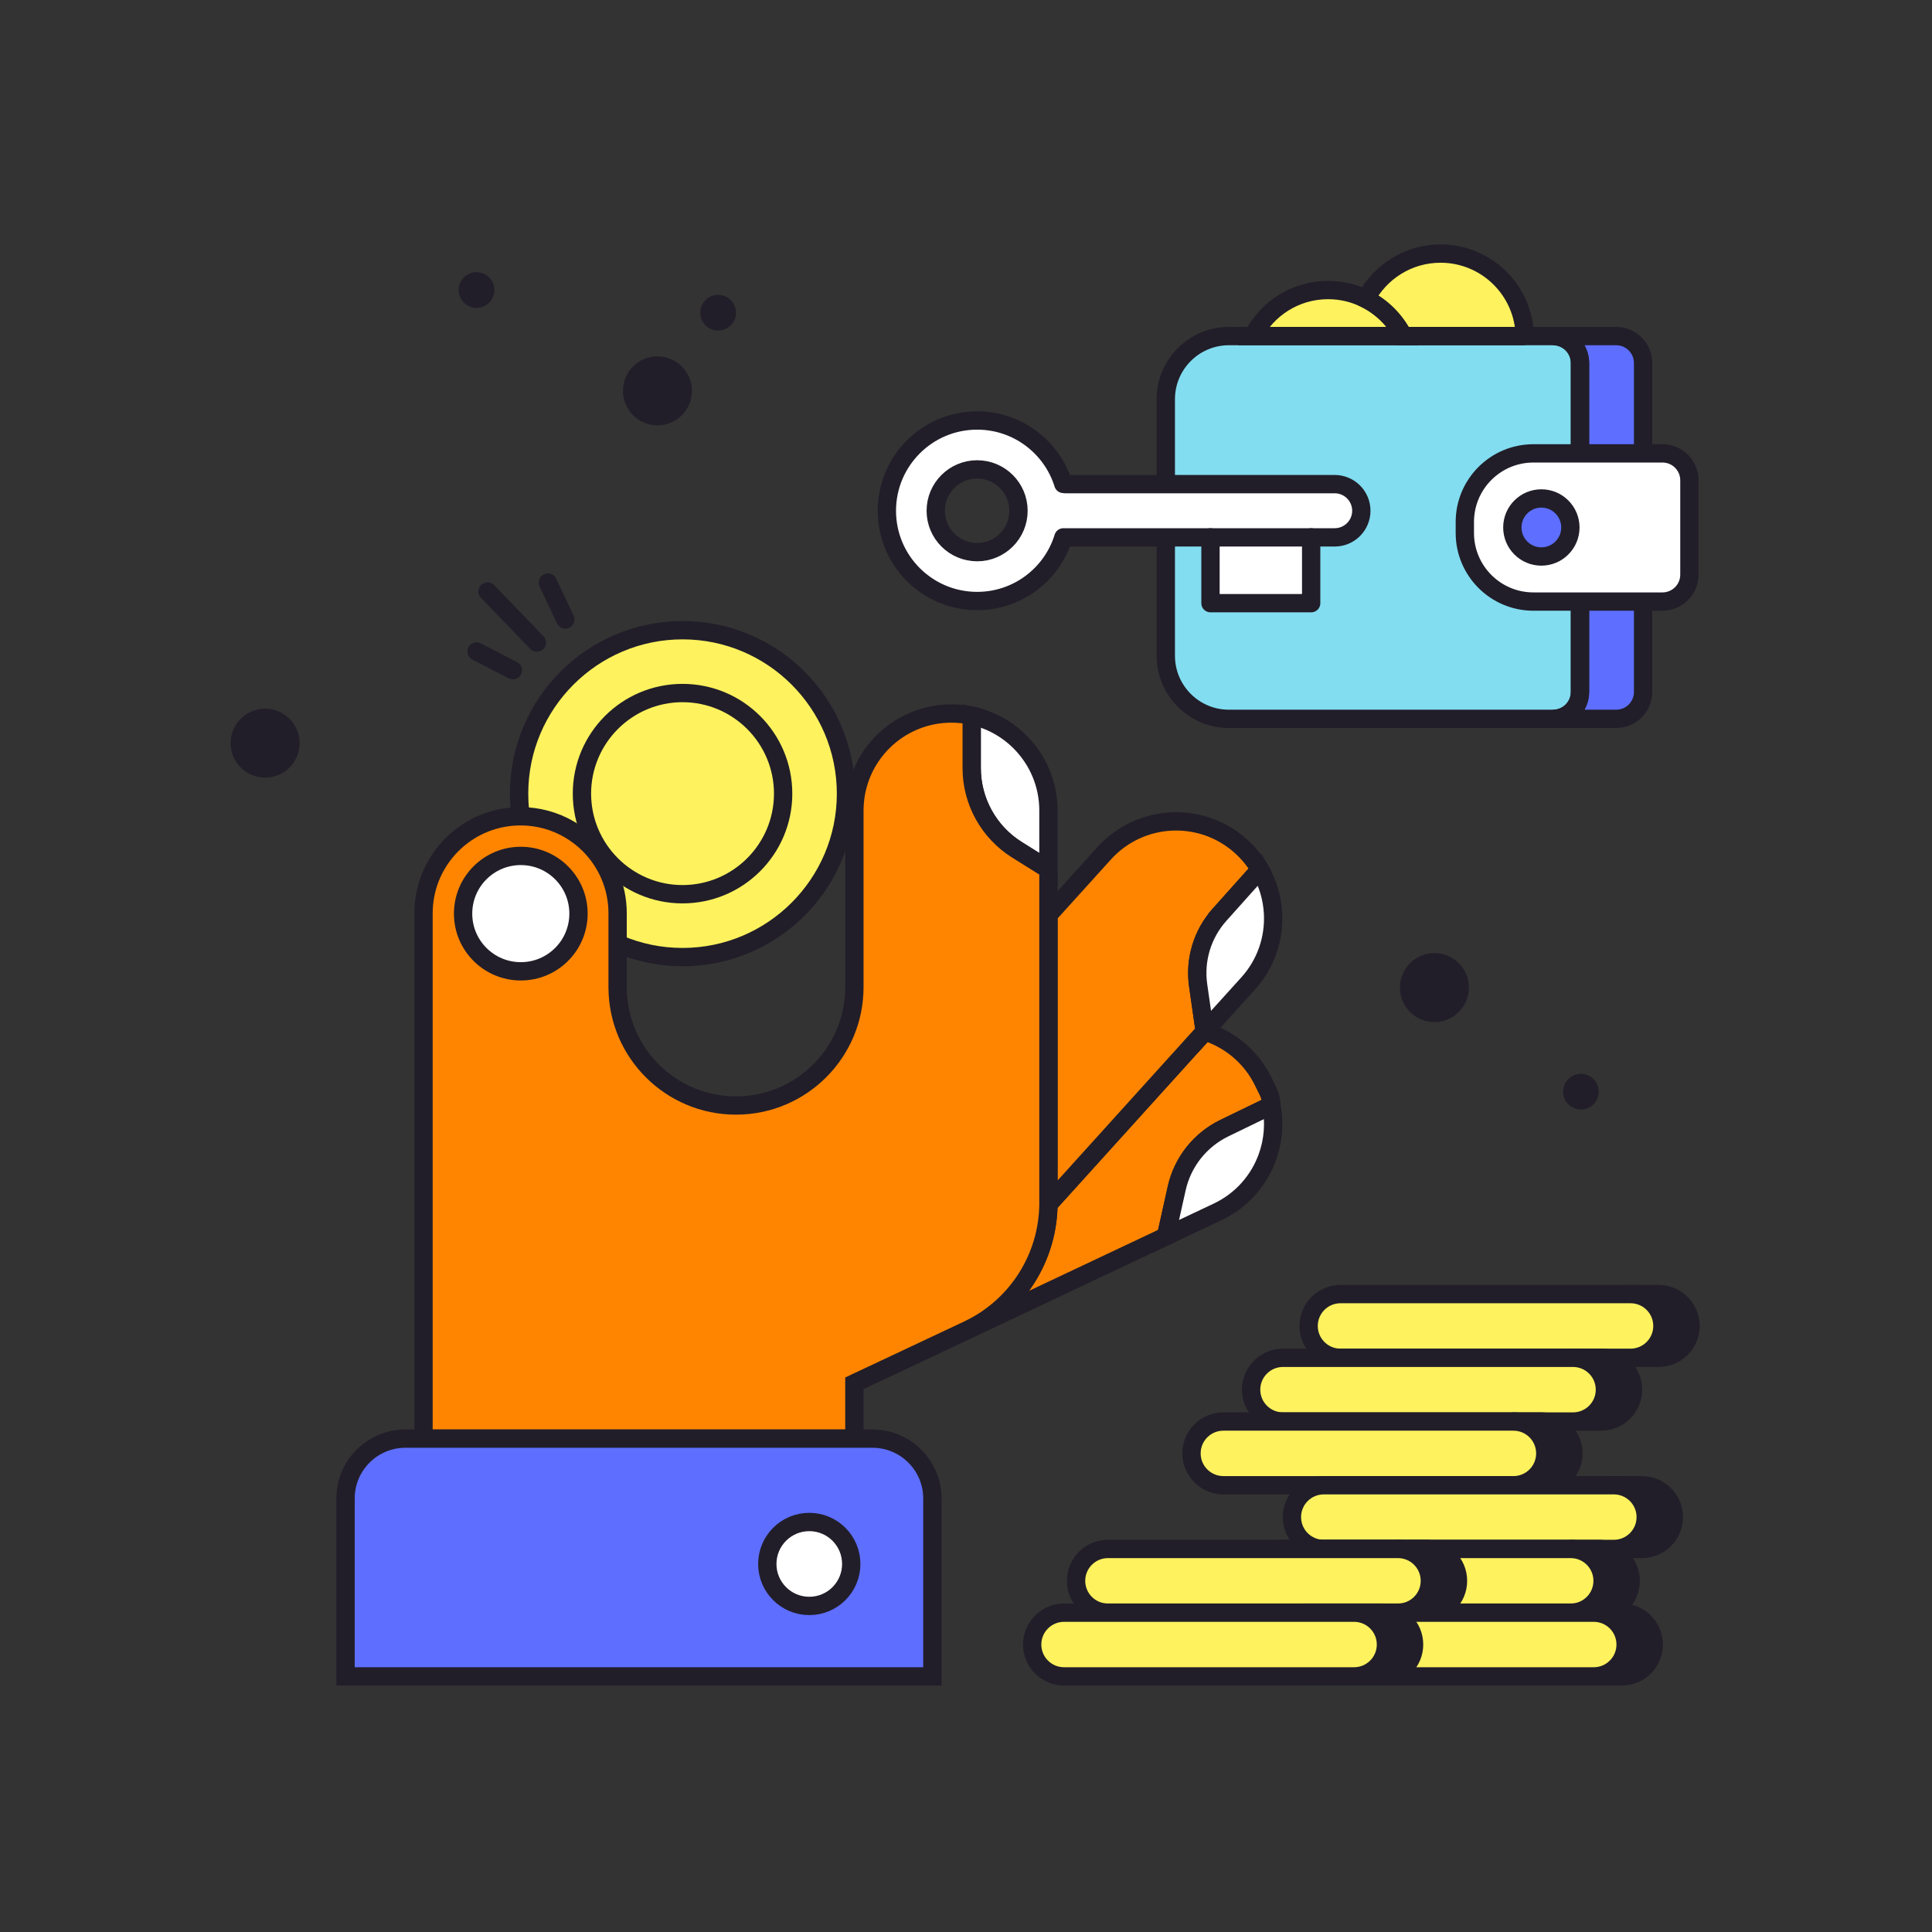 <svg width="320" height="320" viewBox="0 0 320 320" fill="none" xmlns="http://www.w3.org/2000/svg">
<rect x="0" y="0" width="320" height="320" fill="#333333" stroke="none"/>
<g clip-path="url(#clip0_10091_120037)">
<path d="M113.05 157.345C127.449 157.345 139.122 145.673 139.122 131.274C139.122 116.875 127.449 105.203 113.05 105.203C98.652 105.203 86.979 116.875 86.979 131.274C86.979 145.673 98.652 157.345 113.05 157.345Z" fill="#FEF25E"/>
<path d="M113.051 105.898C127.142 105.898 138.606 117.361 138.606 131.453C138.606 145.545 127.142 157.008 113.051 157.008C98.959 157.008 87.495 145.545 87.495 131.453C87.495 117.361 98.959 105.898 113.051 105.898ZM113.051 102.863C97.263 102.863 84.461 115.662 84.461 131.453C84.461 147.244 97.26 160.043 113.051 160.043C128.841 160.043 141.64 147.244 141.64 131.453C141.64 115.662 128.841 102.863 113.051 102.863Z" fill="#211E29"/>
<path d="M113.05 116.305C121.401 116.305 128.195 123.099 128.195 131.45C128.195 139.8 121.401 146.594 113.05 146.594C104.7 146.594 97.906 139.8 97.906 131.45C97.906 123.099 104.7 116.305 113.05 116.305ZM113.05 113.271C103.009 113.271 94.871 121.409 94.871 131.45C94.871 141.491 103.009 149.629 113.05 149.629C123.091 149.629 131.229 141.491 131.229 131.45C131.229 121.409 123.091 113.271 113.05 113.271Z" fill="#211E29"/>
<path d="M108.893 69.649C111.605 69.649 113.803 67.451 113.803 64.739C113.803 62.028 111.605 59.83 108.893 59.83C106.182 59.83 103.984 62.028 103.984 64.739C103.984 67.451 106.182 69.649 108.893 69.649Z" fill="#211E29" stroke="#211E29" stroke-width="1.608" stroke-linecap="round" stroke-linejoin="round"/>
<path d="M43.91 128C46.621 128 48.819 125.801 48.819 123.09C48.819 120.379 46.621 118.18 43.91 118.18C41.198 118.18 39 120.379 39 123.09C39 125.801 41.198 128 43.91 128Z" fill="#211E29" stroke="#211E29" stroke-width="1.608" stroke-linecap="round" stroke-linejoin="round"/>
<path d="M237.583 168.487C240.295 168.487 242.493 166.289 242.493 163.577C242.493 160.866 240.295 158.668 237.583 158.668C234.872 158.668 232.674 160.866 232.674 163.577C232.674 166.289 234.872 168.487 237.583 168.487Z" fill="#211E29" stroke="#211E29" stroke-width="1.608" stroke-linecap="round" stroke-linejoin="round"/>
<path d="M210.571 183.082L202.782 186.86C198.771 188.808 195.867 192.48 194.896 196.831L193.13 204.763L160.753 220.053C168.573 216.169 173.564 208.219 173.652 199.471L191.212 180.054L199.545 170.845C203.702 172.131 207.328 175.09 209.33 179.335C209.907 180.558 210.267 181.015 210.519 182.283L210.571 183.082Z" fill="#FF8501" stroke="#211E29" stroke-width="3.034" stroke-miterlimit="10"/>
<path d="M209.931 191.621C208.544 195.493 205.68 198.837 201.665 200.73L193.133 204.76L194.899 196.828C195.87 192.477 198.774 188.805 202.785 186.857L210.574 183.079C211.148 185.974 210.896 188.924 209.934 191.615L209.931 191.621Z" fill="white" stroke="#211E29" stroke-width="3.034" stroke-miterlimit="10"/>
<path d="M201.99 151.513C199.141 154.699 197.845 158.98 198.452 163.213L199.545 170.842L191.212 180.051L173.653 199.468C173.653 199.389 173.653 199.31 173.653 199.231V151.54L182.88 141.339C188.833 134.754 198.999 134.244 205.58 140.198C206.836 141.336 207.874 142.625 208.687 144.015L201.987 151.507L201.99 151.513Z" fill="#FF8501" stroke="#211E29" stroke-width="3.034" stroke-miterlimit="10"/>
<path d="M206.724 162.904L199.545 170.842L198.452 163.216C197.845 158.983 199.141 154.702 201.99 151.516L208.69 144.024C210.004 146.272 210.729 148.782 210.857 151.319C211.063 155.427 209.701 159.614 206.724 162.907V162.904Z" fill="white" stroke="#211E29" stroke-width="3.034" stroke-miterlimit="10"/>
<path d="M173.655 134.253V144.018L168.424 140.744C163.766 137.825 160.938 132.715 160.938 127.22V118.532C164.03 119.188 166.795 120.735 168.949 122.89C171.856 125.8 173.658 129.817 173.658 134.253H173.655Z" fill="white" stroke="#211E29" stroke-width="3.034" stroke-miterlimit="10"/>
<path d="M232.416 55.667H207.534C209.84 51.139 214.546 48.038 219.975 48.038C222.22 48.038 224.344 48.569 226.223 49.513C228.887 50.848 231.062 53.015 232.416 55.667V55.667Z" fill="#FEF25E"/>
<path d="M252.555 55.667H232.416C231.066 53.012 228.887 50.848 226.223 49.513C228.55 45.05 233.22 42 238.603 42C246.213 42 252.4 48.093 252.552 55.667H252.555Z" fill="#FEF25E"/>
<path d="M272.147 60.124V114.609C272.147 117.07 270.154 119.066 267.69 119.066H257.237C259.698 119.066 261.694 117.07 261.694 114.609V60.124C261.694 57.663 259.701 55.666 257.237 55.666H267.69C270.151 55.666 272.147 57.663 272.147 60.124Z" fill="#5E6EFF"/>
<path d="M173.655 144.015V199.231C173.655 199.31 173.655 199.389 173.655 199.468C173.567 208.216 168.576 216.166 160.756 220.05H160.75C160.604 220.126 160.459 220.196 160.313 220.265L157.206 221.728L156.775 221.931L141.512 229.113V238.283H70.15V151.27C70.15 142.904 76.547 136.029 84.715 135.27C85.21 135.221 85.713 135.2 86.223 135.2C87.658 135.2 89.051 135.388 90.377 135.743C93.148 136.484 95.621 137.943 97.587 139.909C100.497 142.819 102.296 146.837 102.296 151.273V163.58C102.342 174.371 111.105 183.104 121.904 183.104C127.32 183.104 132.221 180.91 135.771 177.359C139.321 173.812 141.515 168.909 141.515 163.496V134.15C141.515 134.15 141.515 134.147 141.515 134.144C141.518 133.537 141.558 132.94 141.627 132.348V132.342C142.571 124.364 149.356 118.18 157.588 118.18C158.741 118.18 159.861 118.302 160.944 118.532V127.22C160.944 132.715 163.772 137.825 168.43 140.744L173.661 144.018L173.655 144.015Z" fill="#FF8501" stroke="#211E29" stroke-width="3.034" stroke-miterlimit="10"/>
<path d="M86.26 160.883C91.539 160.883 95.818 156.604 95.818 151.325C95.818 146.046 91.539 141.767 86.26 141.767C80.981 141.767 76.702 146.046 76.702 151.325C76.702 156.604 80.981 160.883 86.26 160.883Z" fill="white" stroke="#211E29" stroke-width="3.034" stroke-miterlimit="10"/>
<path d="M67.144 238.28H144.517C149.988 238.28 154.43 242.723 154.43 248.194V277.663H57.233V248.194C57.233 242.723 61.676 238.28 67.147 238.28H67.144Z" fill="#5E6EFF" stroke="#211E29" stroke-width="3.034" stroke-miterlimit="10"/>
<path d="M134.042 265.993C137.881 265.993 140.994 262.881 140.994 259.041C140.994 255.202 137.881 252.09 134.042 252.09C130.202 252.09 127.09 255.202 127.09 259.041C127.09 262.881 130.202 265.993 134.042 265.993Z" fill="white" stroke="#211E29" stroke-width="3.034" stroke-miterlimit="10"/>
<path d="M261.694 60.124V114.609C261.694 117.07 259.701 119.066 257.237 119.066H203.547C197.773 119.066 193.094 114.384 193.094 108.613V66.12C193.094 63.234 194.265 60.619 196.155 58.728C198.046 56.835 200.661 55.666 203.547 55.666H257.237C259.698 55.666 261.694 57.663 261.694 60.124V60.124Z" fill="#82DDF0"/>
<path d="M232.416 55.667H207.534C209.84 51.139 214.546 48.038 219.975 48.038C222.22 48.038 224.344 48.569 226.223 49.513C228.887 50.848 231.062 53.015 232.416 55.667V55.667Z" stroke="#211E29" stroke-width="3.034" stroke-miterlimit="10"/>
<path d="M252.555 55.667H232.416C231.066 53.012 228.887 50.848 226.223 49.513C228.55 45.05 233.22 42 238.603 42C246.213 42 252.4 48.093 252.552 55.667H252.555Z" stroke="#211E29" stroke-width="3.034" stroke-miterlimit="10"/>
<path d="M272.147 60.124V114.609C272.147 117.07 270.154 119.066 267.69 119.066H257.237C259.698 119.066 261.694 117.07 261.694 114.609V60.124C261.694 57.663 259.701 55.666 257.237 55.666H267.69C270.151 55.666 272.147 57.663 272.147 60.124Z" stroke="#211E29" stroke-width="3.034" stroke-miterlimit="10"/>
<path d="M261.694 60.124V114.609C261.694 117.07 259.701 119.066 257.237 119.066H203.547C197.773 119.066 193.094 114.384 193.094 108.613V66.12C193.094 63.234 194.265 60.619 196.155 58.728C198.046 56.835 200.661 55.666 203.547 55.666H257.237C259.698 55.666 261.694 57.663 261.694 60.124V60.124Z" stroke="#211E29" stroke-width="3.034" stroke-miterlimit="10"/>
<path d="M275.361 99.638H253.981C247.712 99.638 242.623 94.549 242.623 88.28V86.45C242.623 80.181 247.712 75.093 253.981 75.093H275.361C277.822 75.093 279.818 77.089 279.818 79.55V95.18C279.818 97.641 277.822 99.638 275.361 99.638Z" fill="white"/>
<path d="M275.361 99.638H253.981C247.712 99.638 242.623 94.549 242.623 88.28V86.45C242.623 80.181 247.712 75.093 253.981 75.093H275.361C277.822 75.093 279.818 77.089 279.818 79.55V95.18C279.818 97.641 277.822 99.638 275.361 99.638Z" stroke="#211E29" stroke-width="3.034" stroke-miterlimit="10"/>
<path d="M217.135 89.008H200.458V99.904H217.135V89.008Z" fill="white"/>
<path d="M221.037 80.19H176.414C174.52 73.885 168.673 69.294 161.752 69.294C153.343 69.294 146.519 76.073 146.446 84.466C146.374 92.91 153.304 99.904 161.752 99.904C168.67 99.904 174.52 95.311 176.414 89.008H221.037C223.471 89.008 225.446 87.033 225.446 84.599C225.446 82.166 223.471 80.19 221.037 80.19V80.19ZM161.752 91.451C157.968 91.451 154.9 88.383 154.9 84.599C154.9 80.815 157.968 77.748 161.752 77.748C165.536 77.748 168.603 80.815 168.603 84.599C168.603 88.383 165.536 91.451 161.752 91.451Z" fill="white"/>
<path d="M210.653 267.11H216.264" stroke="#211E29" stroke-width="3.034" stroke-linecap="round" stroke-linejoin="round"/>
<path d="M88.921 106.431L87.164 104.611L84.494 101.846L80.75 97.969" stroke="#211E29" stroke-width="3.034" stroke-linecap="round" stroke-linejoin="round"/>
<path d="M84.942 111.007L78.931 107.9" stroke="#211E29" stroke-width="3.034" stroke-linecap="round" stroke-linejoin="round"/>
<path d="M93.633 102.614L90.742 96.497" stroke="#211E29" stroke-width="3.034" stroke-linecap="round" stroke-linejoin="round"/>
<path d="M176.134 89.008C174.253 95.113 168.57 99.549 161.846 99.549C153.586 99.549 146.892 92.856 146.892 84.599C146.892 76.343 153.586 69.646 161.846 69.646C168.555 69.646 174.232 74.064 176.122 80.151L176.447 80.187H221.07C223.504 80.187 225.479 82.162 225.479 84.596C225.479 87.03 223.504 89.005 221.07 89.005H176.131L176.134 89.008Z" stroke="#211E29" stroke-width="3.034" stroke-linecap="round" stroke-linejoin="round"/>
<path d="M217.171 89.008V99.904H213.754H209.621H200.494V89.008" stroke="#211E29" stroke-width="3.034" stroke-linecap="round" stroke-linejoin="round"/>
<path d="M78.932 50.997C80.566 50.997 81.89 49.672 81.89 48.038C81.89 46.404 80.566 45.08 78.932 45.08C77.298 45.08 75.973 46.404 75.973 48.038C75.973 49.672 77.298 50.997 78.932 50.997Z" fill="#211E29"/>
<path d="M118.946 54.75C120.579 54.75 121.904 53.426 121.904 51.792C121.904 50.158 120.579 48.833 118.946 48.833C117.312 48.833 115.987 50.158 115.987 51.792C115.987 53.426 117.312 54.75 118.946 54.75Z" fill="#211E29"/>
<path d="M261.852 183.777C263.486 183.777 264.81 182.453 264.81 180.819C264.81 179.185 263.486 177.86 261.852 177.86C260.218 177.86 258.893 179.185 258.893 180.819C258.893 182.453 260.218 183.777 261.852 183.777Z" fill="#211E29"/>
<path d="M280.007 219.619C280.007 222.532 277.643 224.896 274.73 224.896H270.151C272.242 224.896 275.386 223.203 275.386 221.115V218.123C275.386 216.035 272.242 214.342 270.151 214.342H274.73C277.643 214.342 280.007 216.706 280.007 219.619V219.619Z" fill="#211E29" stroke="#211E29" stroke-width="3.034" stroke-linecap="round" stroke-linejoin="round"/>
<path d="M270.072 214.342H222.026C219.112 214.342 216.749 216.705 216.749 219.619C216.749 222.533 219.112 224.896 222.026 224.896H270.072C272.986 224.896 275.349 222.533 275.349 219.619C275.349 216.705 272.986 214.342 270.072 214.342Z" fill="#FEF25E" stroke="#211E29" stroke-width="0.303" stroke-miterlimit="10"/>
<path d="M270.072 214.342H222.026C219.112 214.342 216.749 216.705 216.749 219.619C216.749 222.533 219.112 224.896 222.026 224.896H270.072C272.986 224.896 275.349 222.533 275.349 219.619C275.349 216.705 272.986 214.342 270.072 214.342Z" stroke="#211E29" stroke-width="3.034" stroke-linecap="round" stroke-linejoin="round"/>
<path d="M270.482 230.173C270.482 233.085 268.118 235.449 265.205 235.449H260.626C262.717 235.449 265.86 233.756 265.86 231.668V228.677C265.86 226.589 262.717 224.896 260.626 224.896H265.205C268.118 224.896 270.482 227.26 270.482 230.173V230.173Z" fill="#211E29" stroke="#211E29" stroke-width="3.034" stroke-linecap="round" stroke-linejoin="round"/>
<path d="M260.547 224.896H212.501C209.587 224.896 207.225 227.258 207.225 230.173C207.225 233.087 209.587 235.449 212.501 235.449H260.547C263.462 235.449 265.824 233.087 265.824 230.173C265.824 227.258 263.462 224.896 260.547 224.896Z" fill="#FEF25E" stroke="#211E29" stroke-width="0.303" stroke-miterlimit="10"/>
<path d="M260.547 224.896H212.501C209.587 224.896 207.225 227.258 207.225 230.173C207.225 233.087 209.587 235.449 212.501 235.449H260.547C263.462 235.449 265.824 233.087 265.824 230.173C265.824 227.258 263.462 224.896 260.547 224.896Z" stroke="#211E29" stroke-width="3.034" stroke-linecap="round" stroke-linejoin="round"/>
<path d="M260.608 240.726C260.608 243.639 258.244 246.003 255.331 246.003H250.752C252.843 246.003 255.987 244.31 255.987 242.222V239.23C255.987 237.143 252.843 235.449 250.752 235.449H255.331C258.244 235.449 260.608 237.813 260.608 240.726V240.726Z" fill="#211E29" stroke="#211E29" stroke-width="3.034" stroke-linecap="round" stroke-linejoin="round"/>
<path d="M250.673 235.449H202.627C199.713 235.449 197.351 237.812 197.351 240.726C197.351 243.64 199.713 246.003 202.627 246.003H250.673C253.588 246.003 255.95 243.64 255.95 240.726C255.95 237.812 253.588 235.449 250.673 235.449Z" fill="#FEF25E" stroke="#211E29" stroke-width="0.303" stroke-miterlimit="10"/>
<path d="M250.673 235.449H202.627C199.713 235.449 197.351 237.812 197.351 240.726C197.351 243.64 199.713 246.003 202.627 246.003H250.673C253.588 246.003 255.95 243.64 255.95 240.726C255.95 237.812 253.588 235.449 250.673 235.449Z" stroke="#211E29" stroke-width="3.034" stroke-linecap="round" stroke-linejoin="round"/>
<path d="M277.237 251.279C277.237 254.192 274.873 256.556 271.96 256.556H267.381C269.472 256.556 272.615 254.863 272.615 252.775V249.783C272.615 247.696 269.472 246.002 267.381 246.002H271.96C274.873 246.002 277.237 248.366 277.237 251.279V251.279Z" fill="#211E29" stroke="#211E29" stroke-width="3.034" stroke-linecap="round" stroke-linejoin="round"/>
<path d="M267.305 246.003H219.259C216.345 246.003 213.982 248.365 213.982 251.279C213.982 254.194 216.345 256.556 219.259 256.556H267.305C270.219 256.556 272.582 254.194 272.582 251.279C272.582 248.365 270.219 246.003 267.305 246.003Z" fill="#FEF25E" stroke="#211E29" stroke-width="0.303" stroke-miterlimit="10"/>
<path d="M267.305 246.003H219.259C216.345 246.003 213.982 248.365 213.982 251.279C213.982 254.194 216.345 256.556 219.259 256.556H267.305C270.219 256.556 272.582 254.194 272.582 251.279C272.582 248.365 270.219 246.003 267.305 246.003Z" stroke="#211E29" stroke-width="3.034" stroke-linecap="round" stroke-linejoin="round"/>
<path d="M270.097 261.833C270.097 264.746 267.733 267.11 264.82 267.11H260.241C262.332 267.11 265.475 265.417 265.475 263.329V260.337C265.475 258.25 262.332 256.557 260.241 256.557H264.82C267.733 256.557 270.097 258.92 270.097 261.833V261.833Z" fill="#211E29" stroke="#211E29" stroke-width="3.034" stroke-linecap="round" stroke-linejoin="round"/>
<path d="M260.162 256.556H212.116C209.202 256.556 206.839 258.919 206.839 261.833C206.839 264.747 209.202 267.11 212.116 267.11H260.162C263.076 267.11 265.439 264.747 265.439 261.833C265.439 258.919 263.076 256.556 260.162 256.556Z" fill="#FEF25E" stroke="#211E29" stroke-width="0.303" stroke-miterlimit="10"/>
<path d="M260.162 256.556H212.116C209.202 256.556 206.839 258.919 206.839 261.833C206.839 264.747 209.202 267.11 212.116 267.11H260.162C263.076 267.11 265.439 264.747 265.439 261.833C265.439 258.919 263.076 256.556 260.162 256.556Z" stroke="#211E29" stroke-width="3.034" stroke-linecap="round" stroke-linejoin="round"/>
<path d="M241.489 261.833C241.489 264.746 239.125 267.11 236.212 267.11H231.633C233.724 267.11 236.867 265.417 236.867 263.329V260.337C236.867 258.25 233.724 256.557 231.633 256.557H236.212C239.125 256.557 241.489 258.92 241.489 261.833V261.833Z" fill="#211E29" stroke="#211E29" stroke-width="3.034" stroke-linecap="round" stroke-linejoin="round"/>
<path d="M231.554 256.556H183.508C180.594 256.556 178.231 258.919 178.231 261.833C178.231 264.747 180.594 267.11 183.508 267.11H231.554C234.468 267.11 236.831 264.747 236.831 261.833C236.831 258.919 234.468 256.556 231.554 256.556Z" fill="#FEF25E" stroke="#211E29" stroke-width="0.303" stroke-miterlimit="10"/>
<path d="M231.554 256.556H183.508C180.594 256.556 178.231 258.919 178.231 261.833C178.231 264.747 180.594 267.11 183.508 267.11H231.554C234.468 267.11 236.831 264.747 236.831 261.833C236.831 258.919 234.468 256.556 231.554 256.556Z" stroke="#211E29" stroke-width="3.034" stroke-linecap="round" stroke-linejoin="round"/>
<path d="M273.911 272.386C273.911 275.299 271.547 277.663 268.634 277.663H264.055C266.146 277.663 269.29 275.97 269.29 273.882V270.89C269.29 268.803 266.146 267.11 264.055 267.11H268.634C271.547 267.11 273.911 269.473 273.911 272.386V272.386Z" fill="#211E29" stroke="#211E29" stroke-width="3.034" stroke-linecap="round" stroke-linejoin="round"/>
<path d="M263.976 267.11H215.93C213.016 267.11 210.653 269.472 210.653 272.386C210.653 275.301 213.016 277.663 215.93 277.663H263.976C266.89 277.663 269.253 275.301 269.253 272.386C269.253 269.472 266.89 267.11 263.976 267.11Z" fill="#FEF25E" stroke="#211E29" stroke-width="0.303" stroke-miterlimit="10"/>
<path d="M263.976 267.11H215.93C213.016 267.11 210.653 269.472 210.653 272.386C210.653 275.301 213.016 277.663 215.93 277.663H263.976C266.89 277.663 269.253 275.301 269.253 272.386C269.253 269.472 266.89 267.11 263.976 267.11Z" stroke="#211E29" stroke-width="3.034" stroke-linecap="round" stroke-linejoin="round"/>
<path d="M234.215 272.386C234.215 275.299 231.851 277.663 228.938 277.663H224.359C226.45 277.663 229.594 275.97 229.594 273.882V270.89C229.594 268.803 226.45 267.11 224.359 267.11H228.938C231.851 267.11 234.215 269.473 234.215 272.386V272.386Z" fill="#211E29" stroke="#211E29" stroke-width="3.034" stroke-linecap="round" stroke-linejoin="round"/>
<path d="M224.281 267.11H176.235C173.321 267.11 170.958 269.472 170.958 272.386C170.958 275.301 173.321 277.663 176.235 277.663H224.281C227.195 277.663 229.558 275.301 229.558 272.386C229.558 269.472 227.195 267.11 224.281 267.11Z" fill="#FEF25E" stroke="#211E29" stroke-width="0.303" stroke-miterlimit="10"/>
<path d="M224.281 267.11H176.235C173.321 267.11 170.958 269.472 170.958 272.386C170.958 275.301 173.321 277.663 176.235 277.663H224.281C227.195 277.663 229.558 275.301 229.558 272.386C229.558 269.472 227.195 267.11 224.281 267.11Z" stroke="#211E29" stroke-width="3.034" stroke-linecap="round" stroke-linejoin="round"/>
<path d="M168.694 84.599C168.694 88.383 165.627 91.451 161.843 91.451C158.059 91.451 154.991 88.383 154.991 84.599C154.991 80.815 158.059 77.748 161.843 77.748C165.627 77.748 168.694 80.815 168.694 84.599Z" stroke="#211E29" stroke-width="3.034" stroke-miterlimit="10"/>
<path d="M255.301 92.173C257.955 92.173 260.107 90.021 260.107 87.367C260.107 84.712 257.955 82.56 255.301 82.56C252.646 82.56 250.495 84.712 250.495 87.367C250.495 90.021 252.646 92.173 255.301 92.173Z" fill="#5E6EFF"/>
<path d="M260.104 87.367C260.104 90.019 257.953 92.173 255.298 92.173C252.643 92.173 250.491 90.022 250.491 87.367C250.491 84.711 252.643 82.56 255.298 82.56C257.953 82.56 260.104 84.711 260.104 87.367Z" stroke="#211E29" stroke-width="3.034" stroke-miterlimit="10"/>
</g>
<defs>
<clipPath id="clip0_10091_120037">
<rect width="320" height="320" fill="white"/>
</clipPath>
</defs>
</svg>
